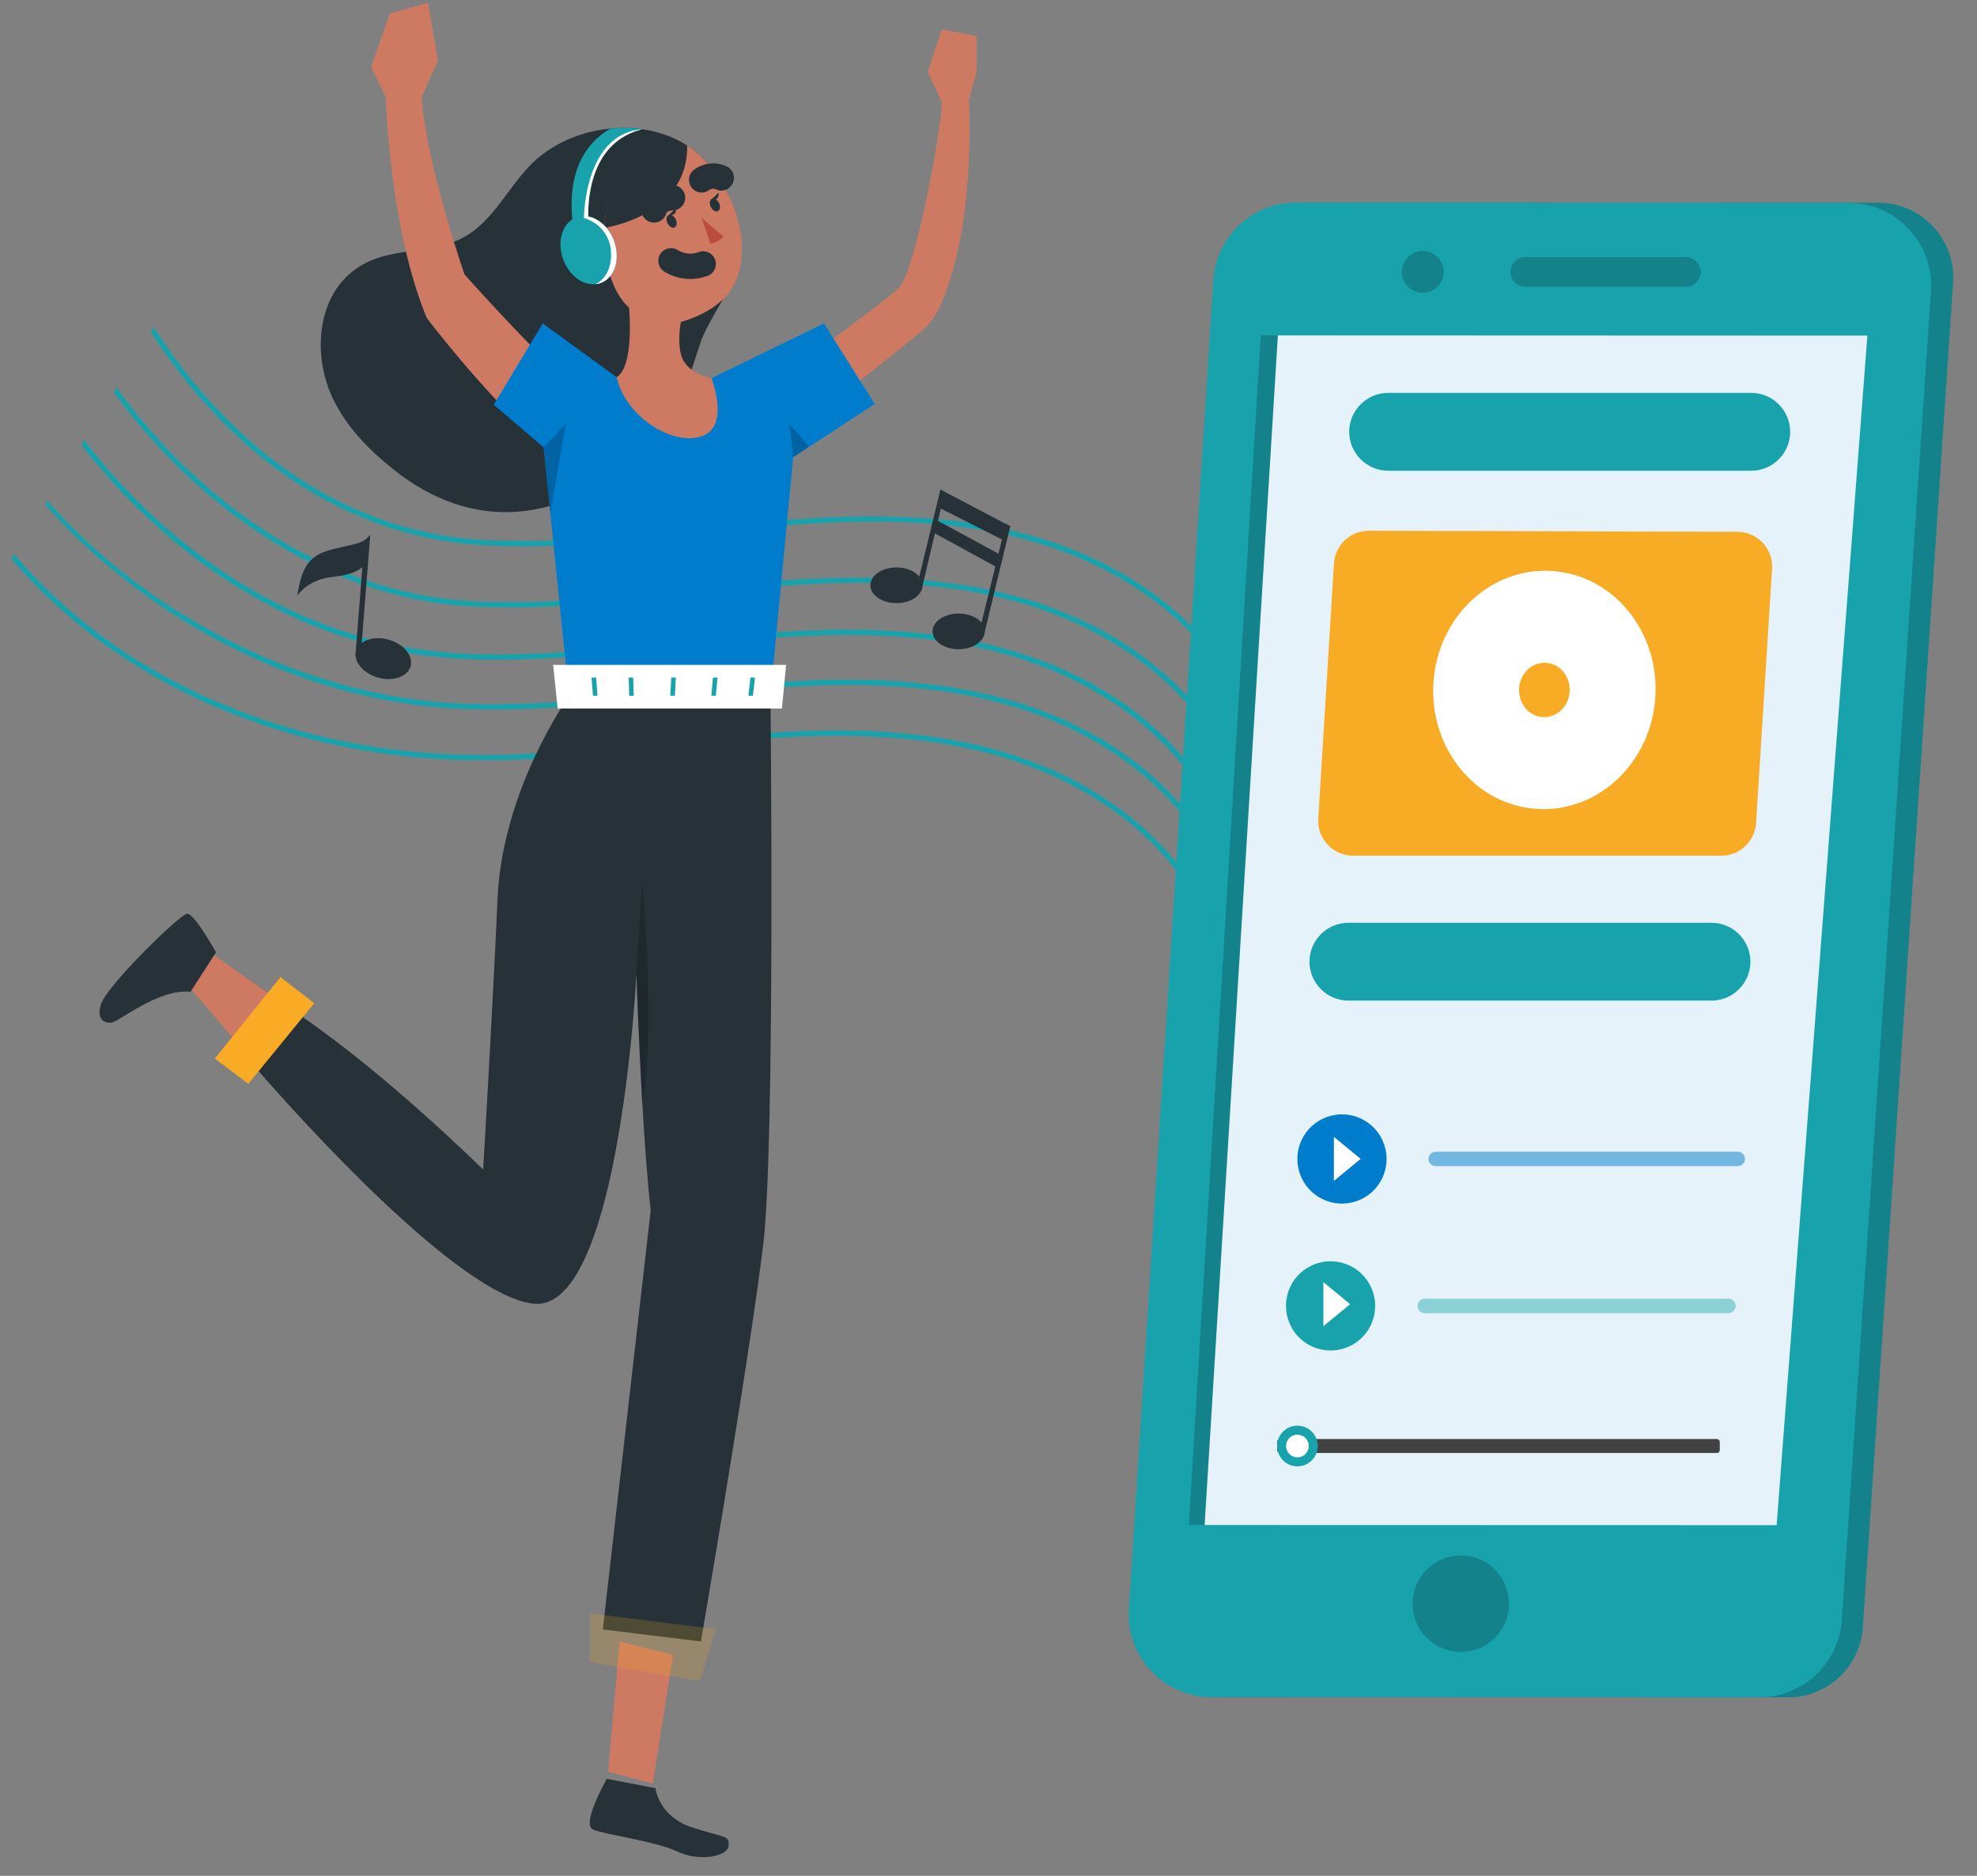 <svg width="78" height="74" viewBox="0 0 78 74" fill="none" xmlns="http://www.w3.org/2000/svg">
<rect x="0" y="0" width="78" height="74" fill="#808080" stroke="none"/>
<g id="Group 4">
<path id="Vector" d="M47.605 35.852L47.416 35.947C45.947 33.028 42.92 30.768 39.117 29.748C35.575 28.797 31.902 28.958 28.458 29.273C27.662 29.345 26.851 29.429 26.066 29.511C23.332 29.794 20.505 30.086 17.712 29.964C12.72 29.746 7.903 28.141 4.154 25.447C2.777 24.458 1.532 23.311 0.446 22.049L0.561 21.862C1.647 23.131 2.894 24.284 4.276 25.277C7.993 27.948 12.769 29.538 17.723 29.754C20.499 29.876 23.317 29.584 26.045 29.3C26.83 29.221 27.641 29.137 28.439 29.063C31.902 28.746 35.598 28.587 39.17 29.544C43.032 30.581 46.106 32.881 47.605 35.852Z" fill="#18A3AC"/>
<path id="Vector_2" d="M48.003 33.849L47.814 33.944C46.344 31.024 43.318 28.765 39.514 27.744C35.972 26.793 32.299 26.953 28.855 27.268C28.059 27.341 27.248 27.425 26.463 27.505C23.729 27.788 20.902 28.082 18.109 27.961C13.229 27.746 8.132 25.653 4.125 22.215C3.271 21.482 2.483 20.707 1.769 19.895L1.864 19.741C6.036 24.502 12.322 27.497 18.12 27.751C20.896 27.872 23.716 27.581 26.442 27.297C27.227 27.215 28.038 27.131 28.836 27.058C32.299 26.743 35.995 26.581 39.567 27.541C43.429 28.578 46.503 30.875 48.003 33.849Z" fill="#18A3AC"/>
<path id="Vector_3" d="M48.002 31.875L47.813 31.97C46.343 29.051 43.317 26.791 39.514 25.768C35.972 24.819 32.299 24.979 28.855 25.294C28.008 25.371 27.145 25.464 26.312 25.552C23.626 25.842 20.849 26.138 18.109 25.987C12.05 25.649 6.819 22.205 3.209 17.553L3.323 17.366C6.899 22.001 12.097 25.441 18.119 25.777C20.843 25.928 23.613 25.632 26.288 25.344C27.124 25.254 27.987 25.161 28.836 25.084C32.299 24.769 35.995 24.607 39.567 25.567C43.429 26.602 46.503 28.901 48.002 31.875Z" fill="#18A3AC"/>
<path id="Vector_4" d="M48.479 29.815L48.29 29.909C46.82 26.99 43.794 24.729 39.991 23.708C36.448 22.757 32.773 22.919 29.331 23.233C28.485 23.311 27.622 23.404 26.788 23.492C24.102 23.779 21.326 24.078 18.586 23.924C13.117 23.62 8.01 20.31 4.484 15.478L4.6 15.287C8.092 20.109 13.163 23.412 18.596 23.716C21.32 23.868 24.088 23.572 26.765 23.284C27.601 23.194 28.464 23.101 29.312 23.023C32.609 22.723 36.461 22.545 40.043 23.506C43.905 24.542 46.98 26.841 48.479 29.815Z" fill="#18A3AC"/>
<path id="Vector_5" d="M48.979 27.4L48.792 27.494C47.32 24.576 44.294 22.316 40.491 21.295C36.948 20.344 33.275 20.504 29.833 20.819C28.985 20.896 28.122 20.989 27.288 21.079C24.602 21.367 21.826 21.665 19.085 21.512C13.479 21.199 8.98 17.803 5.946 13.097L6.068 12.902C9.066 17.597 13.529 20.991 19.098 21.302C21.822 21.453 24.59 21.157 27.267 20.869C28.101 20.781 28.964 20.688 29.814 20.611C33.109 20.308 36.961 20.13 40.545 21.092C44.407 22.129 47.48 24.428 48.979 27.4Z" fill="#18A3AC"/>
<g id="Group">
<path id="Vector_6" d="M36.398 23.088C36.398 23.477 35.938 23.792 35.369 23.792C34.8 23.792 34.34 23.477 34.34 23.088C34.34 22.7 34.8 22.385 35.369 22.385C35.938 22.385 36.398 22.7 36.398 23.088Z" fill="#263238"/>
<path id="Vector_7" d="M36.36 23.261L36.156 23.212L37.103 19.313L37.276 19.409L36.36 23.261Z" fill="#263238"/>
<path id="Vector_8" d="M38.851 24.907C38.851 25.296 38.391 25.611 37.822 25.611C37.253 25.611 36.793 25.296 36.793 24.907C36.793 24.519 37.253 24.204 37.822 24.204C38.391 24.204 38.851 24.519 38.851 24.907Z" fill="#263238"/>
<path id="Vector_9" d="M38.813 25.081L38.609 25.031L39.682 20.669L39.861 20.758L38.813 25.081Z" fill="#263238"/>
<path id="Vector_10" d="M39.346 22.385L36.793 20.991L36.91 20.495L39.466 21.881L39.346 22.385Z" fill="#263238"/>
<path id="Vector_11" d="M39.779 20.718L37.103 19.313L37.024 20.016L39.6 21.316L39.779 20.718Z" fill="#263238"/>
</g>
<g id="Group_2">
<path id="Vector_12" d="M16.2 26.283C16.085 26.696 15.509 26.896 14.915 26.73C14.321 26.564 13.932 26.094 14.046 25.682C14.159 25.27 14.736 25.069 15.331 25.235C15.925 25.401 16.314 25.871 16.2 26.283Z" fill="#263238"/>
<path id="Vector_13" d="M14.608 21.096L14.233 25.863L14.023 25.846L14.296 22.379L14.38 21.31C14.468 21.255 14.546 21.186 14.608 21.096Z" fill="#263238"/>
<path id="Vector_14" d="M14.608 21.096L14.394 22.297C14.363 22.326 14.331 22.354 14.296 22.379C14.048 22.572 13.731 22.671 13.418 22.719C13.206 22.753 12.989 22.767 12.779 22.818C12.368 22.921 11.983 23.152 11.731 23.494C11.815 22.965 11.927 22.389 12.332 22.037C12.649 21.759 13.084 21.677 13.493 21.579C13.796 21.505 14.127 21.465 14.38 21.31C14.468 21.255 14.545 21.186 14.608 21.096Z" fill="#263238"/>
</g>
<path id="Vector_15" d="M28.867 11.085C28.529 11.95 27.918 12.687 27.62 13.567C27.011 15.367 26.704 16.873 25.129 18.12C22.032 20.581 18.697 21.054 15.494 18.496C14.554 17.746 13.695 16.858 13.161 15.781C12.273 13.989 12.468 11.36 14.442 10.367C15.631 9.766 17.113 9.999 18.285 9.365C19.432 8.746 20.014 7.45 20.923 6.516C21.736 5.682 22.901 5.18 24.094 5.071C24.512 5.031 24.934 5.039 25.343 5.098C25.91 5.18 26.456 5.358 26.946 5.64C28.68 6.635 29.646 9.094 28.869 11.085H28.867Z" fill="#263238"/>
<path id="Vector_16" d="M30.255 15.224C30.255 15.224 34.844 12.009 35.486 11.322C36.129 10.636 37.158 5.02 37.158 4.033L36.602 2.832L37.158 1.16L38.529 1.419V2.834L38.229 3.949C38.229 3.949 38.538 9.101 37.003 12.253C36.849 12.566 36.631 12.841 36.362 13.061C35.23 13.989 31.784 16.789 30.468 17.5C28.882 18.357 30.253 15.228 30.253 15.228L30.255 15.224Z" fill="#CE7A63"/>
<path id="Vector_17" d="M24.004 16.686C24.004 16.686 21.093 13.928 18.327 10.827C18.327 10.827 16.824 6.513 16.633 3.834L17.277 2.397L16.889 0.11L15.383 0.528L14.642 2.639L15.217 3.829C15.217 3.829 15.356 8.977 16.838 12.544C16.838 12.544 20.24 17.055 23.264 19.101C23.264 19.101 25.043 19.342 24.002 16.684L24.004 16.686Z" fill="#CE7A63"/>
<path id="Vector_18" d="M26.555 65.284L25.755 70.353L23.991 69.897L24.447 64.755L26.555 65.284Z" fill="#CE7A63"/>
<path id="Vector_19" d="M9.535 41.348L7.128 38.545L7.924 37.31L11.001 39.475L9.535 41.348Z" fill="#CE7A63"/>
<path id="Vector_20" d="M30.113 49.068C29.703 52.6 28.149 61.85 27.748 64.202C27.687 64.555 27.656 64.755 27.656 64.755L23.783 64.28L23.848 63.713L25.673 47.743C25.543 46.623 25.434 45.084 25.346 43.578C25.197 41.041 25.113 38.597 25.106 38.402C25.106 38.398 25.106 38.393 25.106 38.389C25.106 38.389 25.106 38.408 25.106 38.442C25.098 38.582 25.089 38.704 25.083 38.801C25.083 38.824 25.083 38.849 25.079 38.874C25.079 38.887 25.079 38.9 25.079 38.912C24.913 41.382 24.046 51.76 21.047 51.43C18.107 51.103 11.851 44.143 10.207 42.26C9.948 41.963 9.803 41.791 9.803 41.791L11.316 39.71C11.523 39.844 11.736 39.983 11.948 40.13C15.318 42.438 19.062 46.138 19.062 46.138C19.062 46.138 19.44 39.807 19.629 35.46C19.818 31.113 22.456 27.448 22.456 27.448H30.398C30.398 27.448 30.591 45.002 30.117 49.066L30.113 49.068Z" fill="#263238"/>
<path id="Vector_21" opacity="0.2" d="M23.269 63.644V65.57L27.618 66.315L28.239 64.265L23.269 63.644Z" fill="#F9AB25"/>
<path id="Vector_22" d="M9.797 42.755L12.397 39.576L11.066 38.545L8.476 41.76L9.797 42.755Z" fill="#F9AB25"/>
<path id="Vector_23" d="M34.512 15.936L31.921 17.627L31.295 18.034C31.295 18.034 30.575 25.558 30.394 27.45H22.45L21.713 20.252L21.446 17.648L19.482 15.966L21.412 12.759L24.327 14.878L28.069 14.922L32.507 12.759L34.51 15.938L34.512 15.936Z" fill="#007CCD"/>
<path id="Vector_24" d="M28.771 11.53C28.078 12.458 26.671 12.752 26.671 12.752C25.883 12.769 23.951 12.645 23.842 9.338C23.838 9.218 23.838 9.101 23.842 8.987C23.962 6.003 26.946 5.636 26.946 5.636C26.946 5.636 27.007 5.667 27.112 5.738C27.408 5.94 28.055 6.383 28.649 7.513C29.451 9.042 29.464 10.598 28.771 11.528V11.53Z" fill="#CE7A63"/>
<path id="Vector_25" d="M26.473 10.289C26.473 10.289 27.032 10.678 27.744 10.413" stroke="#263238" stroke-linecap="round" stroke-linejoin="round"/>
<path id="Vector_26" d="M25.805 8.281C25.805 8.281 25.915 7.817 26.534 7.801" stroke="#263238" stroke-linecap="round" stroke-linejoin="round"/>
<path id="Vector_27" d="M27.683 7.095C27.683 7.095 28.023 6.816 28.458 7.017" stroke="#263238" stroke-linecap="round" stroke-linejoin="round"/>
<path id="Vector_28" d="M26.66 8.651C26.725 8.785 26.706 8.93 26.616 8.972C26.528 9.014 26.402 8.941 26.337 8.806C26.272 8.672 26.291 8.527 26.381 8.485C26.469 8.443 26.595 8.517 26.658 8.651H26.66Z" fill="#263238"/>
<path id="Vector_29" d="M28.367 8.009C28.433 8.143 28.414 8.288 28.323 8.33C28.235 8.372 28.109 8.298 28.044 8.164C27.979 8.03 27.998 7.885 28.088 7.843C28.176 7.801 28.302 7.874 28.367 8.009Z" fill="#263238"/>
<path id="Vector_30" d="M26.383 8.483L26.667 8.214C26.667 8.214 26.736 8.527 26.383 8.483Z" fill="#263238"/>
<path id="Vector_31" d="M28.063 7.874L28.346 7.605C28.346 7.605 28.416 7.918 28.063 7.874Z" fill="#263238"/>
<path id="Vector_32" d="M27.683 8.599L28.025 9.609C28.025 9.609 28.25 9.623 28.55 9.332L27.683 8.599Z" fill="#BA4D3C"/>
<path id="Vector_33" d="M26.902 12.54C26.86 12.605 26.643 13.783 27.009 14.298C27.374 14.812 28.069 14.919 28.069 14.919C28.069 14.919 28.827 16.828 27.681 17.213C26.536 17.599 24.672 16.44 24.327 14.875C24.327 14.875 25.02 14.657 24.814 12.034C24.606 9.409 26.9 12.54 26.9 12.54H26.902Z" fill="#CE7A63"/>
<path id="Vector_34" d="M27.112 5.741C27.156 8.473 23.977 8.968 23.844 8.989C23.964 6.005 26.673 5.505 26.673 5.505C26.673 5.505 27.009 5.669 27.112 5.741Z" fill="#263238"/>
<path id="Vector_35" d="M24.371 9.638C24.119 9.082 23.441 8.555 23.044 8.941C22.494 9.476 23.201 10.405 23.714 10.484C23.936 10.518 24.243 10.535 24.388 10.323C24.512 10.142 24.485 9.888 24.373 9.638H24.371Z" fill="#CE7A63"/>
<path id="Vector_36" opacity="0.2" d="M22.32 16.713L21.715 20.249L21.45 17.645L22.32 16.713Z" fill="black"/>
<path id="Vector_37" opacity="0.2" d="M31.921 17.624L31.297 18.032L31.14 16.713L31.921 17.624Z" fill="black"/>
<g id="Group_3">
<path id="Vector_38" d="M30.465 26.728L30.396 27.448H22.452L22.378 26.728H30.465Z" fill="white" stroke="white" stroke-miterlimit="10"/>
<path id="Vector_39" d="M23.573 27.448H23.395L23.338 26.728H23.519L23.573 27.448Z" fill="#18A3AC"/>
<path id="Vector_40" d="M25.003 27.448H24.823L24.804 26.728H24.983L25.003 27.448Z" fill="#18A3AC"/>
<path id="Vector_41" d="M26.665 26.728L26.627 27.448H26.444L26.484 26.728H26.665Z" fill="#18A3AC"/>
<path id="Vector_42" d="M28.309 26.728L28.244 27.448H28.065L28.128 26.728H28.309Z" fill="#18A3AC"/>
<path id="Vector_43" d="M29.787 26.728L29.705 27.448H29.527L29.607 26.728H29.787Z" fill="#18A3AC"/>
</g>
<path id="Vector_44" d="M7.517 39.126L8.522 37.57C8.522 37.57 7.661 36.008 7.374 36.046C7.086 36.083 4.234 38.86 3.986 39.611C3.808 40.153 4.052 40.355 4.367 40.346C4.679 40.338 6.229 38.988 7.519 39.126H7.517Z" fill="#263238"/>
<g id="Group_4">
<path id="Vector_45" d="M25.341 5.098C23.346 5.587 23.193 7.748 23.208 8.542C23.208 8.588 23.208 8.626 23.208 8.662C23.212 8.771 23.218 8.834 23.218 8.834L22.62 8.991C22.603 8.876 22.59 8.765 22.58 8.653C22.366 6.411 23.401 5.455 24.09 5.071C24.508 5.031 24.93 5.039 25.339 5.098H25.341Z" fill="#18A3AC"/>
<g id="Group_5">
<path id="Vector_46" d="M23.703 11.163C23.636 11.188 23.565 11.205 23.495 11.211C23.491 11.211 23.489 11.211 23.489 11.211C22.989 11.259 22.456 10.865 22.223 10.241C21.983 9.596 22.147 8.926 22.584 8.651C22.632 8.62 22.683 8.595 22.737 8.576C22.836 8.538 22.941 8.521 23.042 8.521C23.099 8.521 23.153 8.527 23.21 8.54C23.628 8.618 24.029 8.979 24.222 9.495C24.489 10.211 24.258 10.957 23.705 11.163H23.703Z" fill="#18A3AC"/>
<path id="Vector_47" d="M23.208 8.54C23.626 8.618 24.027 8.979 24.22 9.495C24.487 10.211 24.256 10.957 23.703 11.163C23.636 11.188 23.565 11.205 23.495 11.211C23.571 11.175 24.228 10.85 24.092 9.785C24.046 9.432 23.796 8.91 23.212 8.662C23.157 8.639 23.101 8.618 23.04 8.599C23.04 8.599 23.04 8.571 23.04 8.523C23.057 8.025 23.246 5.258 25.341 5.098C23.346 5.587 23.193 7.748 23.208 8.542V8.54Z" fill="white"/>
</g>
</g>
<path id="Vector_48" opacity="0.2" d="M25.343 43.58C25.194 41.044 25.11 38.599 25.104 38.404C25.104 38.4 25.104 38.395 25.104 38.391C25.182 37.192 25.341 34.798 25.341 34.798C25.341 34.798 25.898 40.539 25.341 43.58H25.343Z" fill="black"/>
<path id="Vector_49" d="M51.682 7.994L74.112 8C75.819 8 77.172 9.445 77.056 11.15L73.495 64.203C73.389 65.752 72.102 66.958 70.548 66.958L48.307 66.951C46.604 66.951 45.254 65.513 45.363 63.812L48.736 10.76C48.834 9.206 50.124 7.994 51.682 7.994Z" fill="#18A3AC"/>
<path id="Vector_50" opacity="0.2" d="M51.682 7.994L74.112 8C75.819 8 77.172 9.445 77.056 11.15L73.495 64.203C73.389 65.752 72.102 66.958 70.548 66.958L48.307 66.951C46.604 66.951 45.254 65.513 45.363 63.812L48.736 10.76C48.834 9.206 50.124 7.994 51.682 7.994Z" fill="black"/>
<path id="Vector_51" d="M51.129 7.994L72.927 8C74.815 8 76.311 9.598 76.184 11.484L72.665 63.913C72.549 65.626 71.126 66.96 69.406 66.958L47.795 66.951C45.911 66.951 44.418 65.36 44.538 63.48L47.87 11.052C47.979 9.332 49.405 7.994 51.129 7.994Z" fill="#18A3AC"/>
<path id="Vector_52" opacity="0.2" d="M66.51 11.318H60.18C59.857 11.316 59.592 11.051 59.592 10.728C59.592 10.405 59.857 10.14 60.18 10.14H66.51C66.833 10.142 67.098 10.407 67.098 10.73C67.098 11.053 66.833 11.318 66.51 11.318Z" fill="black"/>
<path id="Vector_53" opacity="0.2" d="M56.959 10.726C56.959 11.182 56.589 11.551 56.134 11.551C55.678 11.551 55.308 11.182 55.308 10.726C55.308 10.27 55.678 9.901 56.134 9.901C56.589 9.901 56.959 10.27 56.959 10.726Z" fill="black"/>
<path id="Vector_54" opacity="0.2" d="M58.98 64.609C59.723 63.866 59.723 62.662 58.98 61.919C58.237 61.176 57.032 61.176 56.289 61.919C55.546 62.662 55.546 63.866 56.289 64.609C57.032 65.352 58.237 65.352 58.98 64.609Z" fill="black"/>
<path id="Vector_55" d="M47.526 60.16L70.095 60.166L73.675 13.24L50.416 13.231L47.526 60.16Z" fill="#E5F2F9"/>
<path id="Vector_56" opacity="0.2" d="M47.526 60.16H46.904L49.739 13.231H50.416L47.526 60.16Z" fill="black"/>
<path id="Vector_57" d="M67.526 39.473H53.198C52.354 39.473 51.663 38.782 51.663 37.938C51.663 37.093 52.354 36.403 53.198 36.403H67.526C68.37 36.403 69.061 37.093 69.061 37.938C69.061 38.782 68.37 39.473 67.526 39.473Z" fill="#18A3AC"/>
<path id="Vector_58" d="M69.095 18.57H54.767C53.922 18.57 53.231 17.879 53.231 17.034C53.231 16.19 53.922 15.499 54.767 15.499H69.095C69.939 15.499 70.63 16.19 70.63 17.034C70.63 17.879 69.939 18.57 69.095 18.57Z" fill="#18A3AC"/>
<path id="Vector_59" d="M67.738 56.768H50.499C50.437 56.768 50.386 56.819 50.386 56.882V57.205C50.386 57.268 50.437 57.319 50.499 57.319H67.738C67.801 57.319 67.852 57.268 67.852 57.205V56.882C67.852 56.819 67.801 56.768 67.738 56.768Z" fill="#424242"/>
<g id="Group_6">
<path id="Vector_60" d="M51.188 57.846C51.631 57.846 51.99 57.486 51.99 57.043C51.99 56.6 51.631 56.241 51.188 56.241C50.745 56.241 50.386 56.6 50.386 57.043C50.386 57.486 50.745 57.846 51.188 57.846Z" fill="#18A3AC"/>
<path id="Vector_61" d="M51.636 57.043C51.636 57.291 51.436 57.491 51.188 57.491C50.941 57.491 50.741 57.291 50.741 57.043C50.741 56.796 50.941 56.596 51.188 56.596C51.436 56.596 51.636 56.796 51.636 57.043Z" fill="white"/>
</g>
<g id="Group_7">
<path id="Vector_62" d="M54.006 20.938L68.549 20.98C69.338 20.982 69.964 21.65 69.914 22.438L69.282 32.469C69.236 33.192 68.637 33.755 67.913 33.755H53.381C52.589 33.755 51.963 33.087 52.011 32.299L52.631 22.226C52.675 21.501 53.278 20.936 54.004 20.938H54.006Z" fill="#F9AB25"/>
<path id="Vector_63" opacity="0.2" d="M54.006 20.938L68.549 20.98C69.338 20.982 69.964 21.65 69.914 22.438L69.282 32.469C69.236 33.192 68.637 33.755 67.913 33.755H53.381C52.589 33.755 51.963 33.087 52.011 32.299L52.631 22.226C52.675 21.501 53.278 20.936 54.004 20.938H54.006Z" fill="#F9AB25"/>
</g>
<path id="Vector_64" d="M61.201 22.522C58.782 22.383 56.701 24.372 56.552 26.965C56.403 29.559 58.242 31.774 60.661 31.913C63.081 32.051 65.162 30.063 65.311 27.469C65.46 24.876 63.62 22.66 61.201 22.522ZM60.869 28.288C60.317 28.257 59.899 27.753 59.933 27.161C59.966 26.568 60.441 26.115 60.993 26.148C61.545 26.18 61.963 26.684 61.93 27.276C61.896 27.868 61.422 28.322 60.869 28.288Z" fill="white"/>
<g id="Group_8" opacity="0.5">
<path id="Vector_65" d="M68.561 46H56.644C56.489 46 56.362 45.874 56.362 45.718C56.362 45.563 56.489 45.437 56.644 45.437H68.561C68.717 45.437 68.843 45.563 68.843 45.718C68.843 45.874 68.717 46 68.561 46Z" fill="#007CCD"/>
<path id="Vector_66" opacity="0.5" d="M68.561 46H56.644C56.489 46 56.362 45.874 56.362 45.718C56.362 45.563 56.489 45.437 56.644 45.437H68.561C68.717 45.437 68.843 45.563 68.843 45.718C68.843 45.874 68.717 46 68.561 46Z" fill="#007CCD"/>
</g>
<g id="Group_9">
<path id="Vector_67" d="M68.19 51.8H56.215C56.06 51.8 55.934 51.674 55.934 51.519C55.934 51.363 56.06 51.237 56.215 51.237H68.19C68.345 51.237 68.471 51.363 68.471 51.519C68.471 51.674 68.345 51.8 68.19 51.8Z" fill="#18A3AC"/>
<path id="Vector_68" opacity="0.5" d="M68.19 51.8H56.215C56.06 51.8 55.934 51.674 55.934 51.519C55.934 51.363 56.06 51.237 56.215 51.237H68.19C68.345 51.237 68.471 51.363 68.471 51.519C68.471 51.674 68.345 51.8 68.19 51.8Z" fill="white"/>
</g>
<path id="Vector_69" d="M53.532 47.38C54.449 47.056 54.929 46.05 54.605 45.134C54.281 44.217 53.276 43.737 52.359 44.061C51.443 44.385 50.963 45.391 51.287 46.307C51.611 47.223 52.616 47.703 53.532 47.38Z" fill="#007CCD"/>
<path id="Vector_70" d="M54.198 51.965C54.445 51.025 53.884 50.062 52.945 49.814C52.005 49.567 51.042 50.128 50.794 51.067C50.547 52.007 51.108 52.97 52.047 53.218C52.987 53.465 53.95 52.904 54.198 51.965Z" fill="#18A3AC"/>
<path id="Vector_71" d="M52.213 50.58V52.316L53.267 51.449L52.213 50.58Z" fill="white"/>
<path id="Vector_72" d="M52.627 44.849V46.586L53.683 45.716L52.627 44.849Z" fill="white"/>
<path id="Vector_73" d="M23.943 70.173L25.86 70.543C25.86 70.543 25.976 71.643 27.278 72.078C28.58 72.513 28.779 72.378 28.745 72.813C28.712 73.248 27.567 73.447 26.738 73.046C25.908 72.645 23.907 72.378 23.405 72.179C22.905 71.979 23.943 70.173 23.943 70.173Z" fill="#263238"/>
</g>
</svg>
